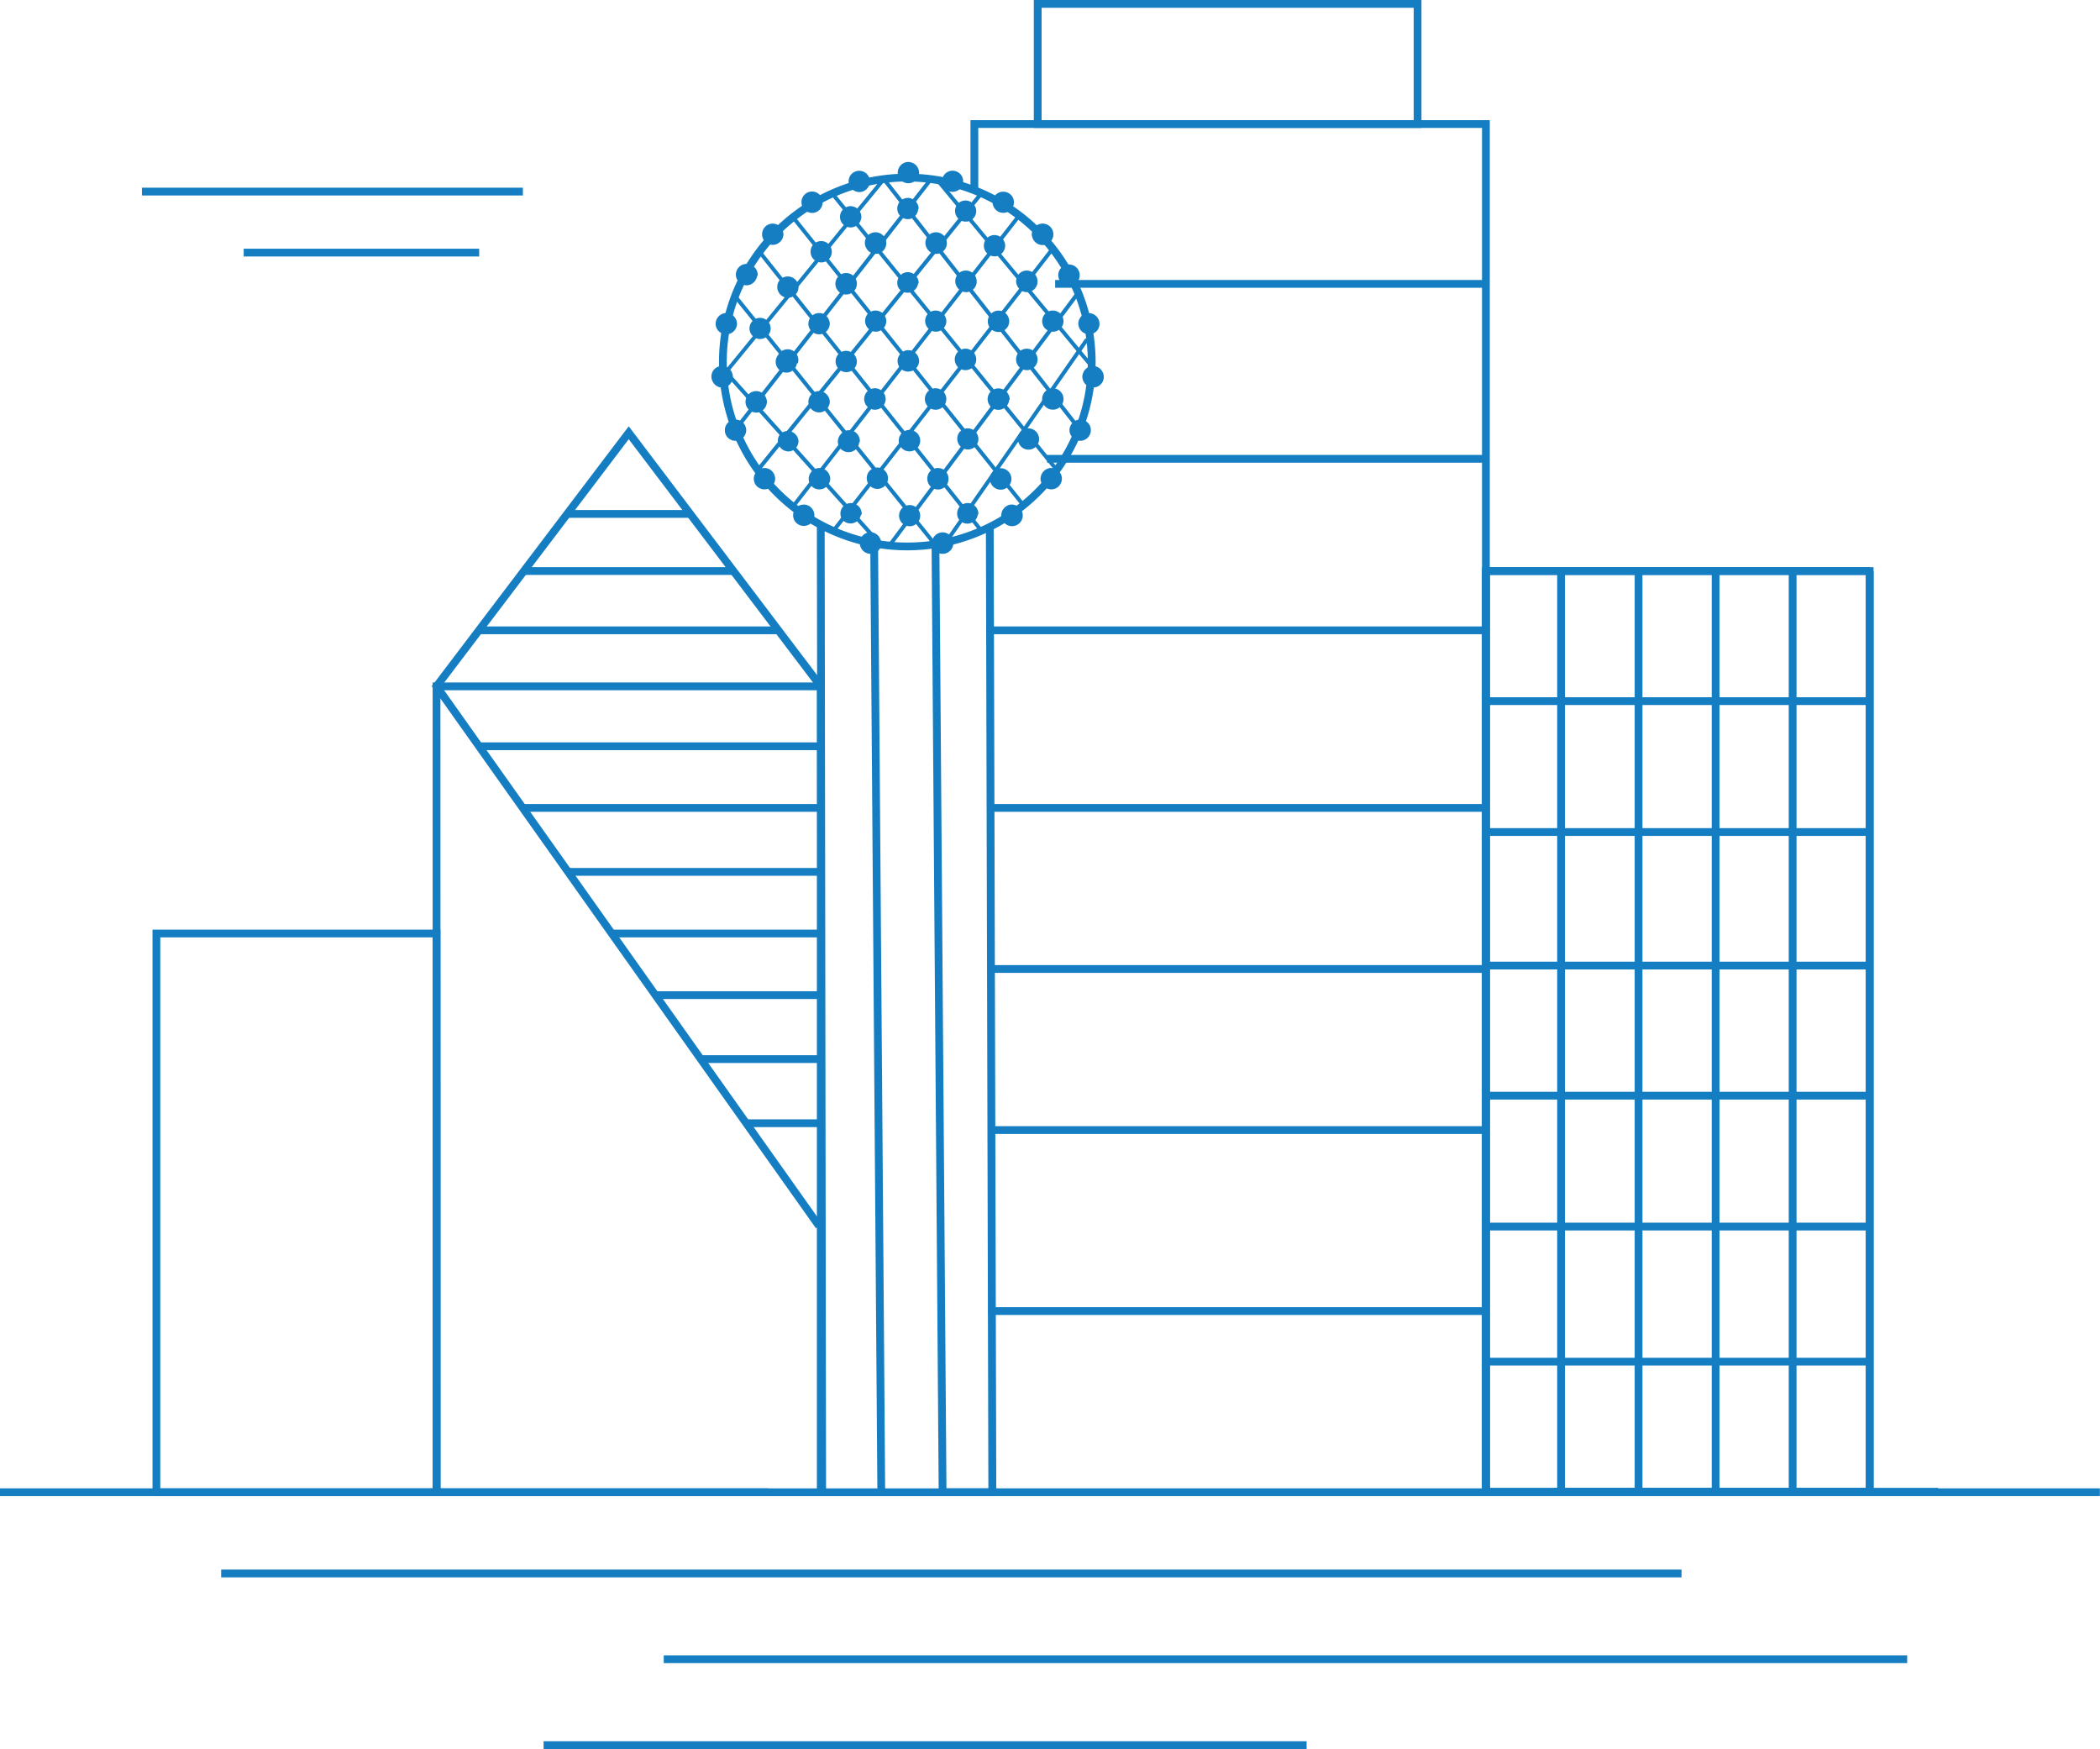<?xml version="1.0" encoding="UTF-8"?> <svg xmlns="http://www.w3.org/2000/svg" viewBox="0 0 134.94 112.38"><defs><style>.cls-1{fill:#157ec2;}.cls-2{fill:#020303;}</style></defs><g id="Laag_2" data-name="Laag 2"><g id="Laag_2-2" data-name="Laag 2"><path class="cls-1" d="M58.3,35.36a12.1,12.1,0,1,1,12.1-12.1A12.12,12.12,0,0,1,58.3,35.36Zm0-23.7a11.6,11.6,0,1,0,11.6,11.6A11.62,11.62,0,0,0,58.3,11.66Z"></path><circle class="cls-1" cx="58.34" cy="23.19" r="0.56"></circle><path class="cls-1" d="M58.78,23.19a.46.46,0,0,1-.29.4.42.42,0,0,1-.49-.13.44.44,0,0,1,0-.5.42.42,0,0,1,.44-.2.44.44,0,0,1,.37.43.13.13,0,0,0,.25,0,.72.72,0,0,0-.46-.65.68.68,0,0,0-.75.2.68.68,0,0,0,.65,1.12.7.7,0,0,0,.56-.67A.13.13,0,1,0,58.78,23.19Z"></path><circle class="cls-1" cx="58.34" cy="18.17" r="0.56"></circle><path class="cls-1" d="M58.78,18.17a.46.46,0,0,1-.29.41.44.44,0,0,1-.49-.14.44.44,0,0,1,.41-.7.45.45,0,0,1,.37.43.13.13,0,0,0,.25,0,.7.7,0,0,0-.46-.64.67.67,0,0,0-.75.2.68.68,0,0,0-.07.79A.69.69,0,0,0,59,18.17.13.13,0,0,0,58.78,18.17Z"></path><circle class="cls-1" cx="58.34" cy="13.4" r="0.56"></circle><path class="cls-1" d="M58.78,13.4a.46.46,0,0,1-.29.41.44.44,0,0,1-.49-.14.44.44,0,0,1,.41-.7.45.45,0,0,1,.37.43.13.13,0,0,0,.25,0,.7.7,0,0,0-.46-.64.67.67,0,0,0-.75.2.68.68,0,0,0-.07.79.69.69,0,0,0,.72.32A.7.7,0,0,0,59,13.4.13.13,0,0,0,58.78,13.4Z"></path><circle class="cls-1" cx="54.63" cy="13.93" r="0.56"></circle><path class="cls-1" d="M55.07,13.93a.46.46,0,0,1-.29.41.44.44,0,0,1-.49-.14.42.42,0,0,1,0-.49.44.44,0,0,1,.44-.21.45.45,0,0,1,.37.43.13.13,0,0,0,.25,0,.7.7,0,0,0-.46-.64.67.67,0,0,0-.75.2.68.68,0,0,0,.65,1.11.7.7,0,0,0,.56-.67A.13.13,0,0,0,55.07,13.93Z"></path><circle class="cls-1" cx="56.23" cy="20.63" r="0.56"></circle><path class="cls-1" d="M56.66,20.63a.43.43,0,0,1-.77.27.44.44,0,0,1,0-.49.44.44,0,0,1,.45-.21.44.44,0,0,1,.36.43c0,.16.26.16.25,0a.69.69,0,0,0-1.21-.44.69.69,0,0,0,.66,1.11.68.68,0,0,0,.55-.67C56.92,20.47,56.67,20.47,56.66,20.63Z"></path><circle class="cls-1" cx="56.23" cy="25.64" r="0.56"></circle><path class="cls-1" d="M56.66,25.64a.43.43,0,0,1-.77.27.43.43,0,0,1,.41-.7.44.44,0,0,1,.36.43c0,.16.26.16.25,0a.7.7,0,0,0-.45-.65.69.69,0,1,0,.45.65C56.92,25.48,56.67,25.48,56.66,25.64Z"></path><circle class="cls-1" cx="60.13" cy="20.63" r="0.56"></circle><path class="cls-1" d="M60.56,20.63a.43.43,0,0,1-.28.41.46.46,0,0,1-.5-.14.44.44,0,1,1,.78-.27c0,.16.26.16.25,0a.69.69,0,0,0-1.21-.44.69.69,0,0,0,.66,1.11.68.68,0,0,0,.55-.67C60.82,20.47,60.57,20.47,60.56,20.63Z"></path><circle class="cls-1" cx="56.23" cy="15.62" r="0.56"></circle><path class="cls-1" d="M56.66,15.62a.43.43,0,0,1-.28.4.42.42,0,0,1-.49-.13.46.46,0,0,1,0-.5.44.44,0,0,1,.45-.2.42.42,0,0,1,.36.43c0,.16.26.16.25,0a.69.69,0,0,0-.45-.65.68.68,0,0,0-.82,1,.68.68,0,0,0,1.27-.35C56.92,15.45,56.67,15.45,56.66,15.62Z"></path><circle class="cls-1" cx="60.13" cy="15.62" r="0.56"></circle><path class="cls-1" d="M60.56,15.62a.43.43,0,0,1-.28.4.44.44,0,0,1-.5-.13.46.46,0,0,1,0-.5.43.43,0,0,1,.45-.2.42.42,0,0,1,.36.43c0,.16.26.16.25,0a.69.69,0,0,0-.45-.65.68.68,0,0,0-.82,1,.68.68,0,0,0,1.27-.35C60.82,15.45,60.57,15.45,60.56,15.62Z"></path><circle class="cls-1" cx="62.05" cy="13.56" r="0.56"></circle><path class="cls-1" d="M62.48,13.56a.43.43,0,0,1-.77.27.44.44,0,0,1,.41-.7.43.43,0,0,1,.36.43c0,.16.26.16.25,0a.69.69,0,0,0-1.21-.44.69.69,0,0,0,.66,1.11.68.68,0,0,0,.55-.67C62.74,13.4,62.49,13.4,62.48,13.56Z"></path><circle class="cls-1" cx="60.13" cy="25.64" r="0.56"></circle><path class="cls-1" d="M60.56,25.64a.43.43,0,0,1-.28.41.44.44,0,0,1-.53-.64.45.45,0,0,1,.45-.2.44.44,0,0,1,.36.43c0,.16.26.16.25,0a.7.7,0,0,0-.45-.65.69.69,0,1,0,.45.65C60.82,25.48,60.57,25.48,60.56,25.64Z"></path><circle class="cls-1" cx="64.16" cy="20.63" r="0.56"></circle><path class="cls-1" d="M64.6,20.63a.46.46,0,0,1-.29.41.43.43,0,0,1-.52-.63.43.43,0,0,1,.45-.21.45.45,0,0,1,.36.43.13.13,0,0,0,.25,0A.69.69,0,0,0,64.4,20a.69.69,0,0,0-.83,1,.69.69,0,0,0,1.28-.35A.13.13,0,0,0,64.6,20.63Z"></path><circle class="cls-1" cx="63.9" cy="15.78" r="0.56"></circle><path class="cls-1" d="M64.34,15.78a.44.44,0,1,1-.81-.22.45.45,0,0,1,.45-.21.44.44,0,0,1,.36.43.13.13,0,0,0,.25,0,.69.69,0,0,0-1.21-.44.7.7,0,0,0-.07.79.71.71,0,0,0,.73.33.7.7,0,0,0,.55-.68A.13.13,0,0,0,64.34,15.78Z"></path><circle class="cls-1" cx="64.16" cy="25.65" r="0.56"></circle><path class="cls-1" d="M64.6,25.65a.46.46,0,0,1-.29.4.42.42,0,0,1-.49-.13.45.45,0,0,1,0-.5.42.42,0,0,1,.45-.2.44.44,0,0,1,.36.43.13.13,0,0,0,.25,0A.71.71,0,0,0,64.4,25a.69.69,0,1,0-.11,1.32.7.7,0,0,0,.56-.67A.13.13,0,1,0,64.6,25.65Z"></path><circle class="cls-1" cx="62.05" cy="18.08" r="0.56"></circle><path class="cls-1" d="M62.48,18.08a.43.43,0,0,1-.28.4.42.42,0,0,1-.49-.13.44.44,0,0,1,0-.5.43.43,0,0,1,.8.23c0,.16.26.16.25,0a.69.69,0,0,0-.45-.65.68.68,0,0,0-.82,1,.68.68,0,0,0,1.27-.35C62.74,17.91,62.49,17.91,62.48,18.08Z"></path><circle class="cls-1" cx="62.05" cy="23.08" r="0.56"></circle><path class="cls-1" d="M62.48,23.08a.43.43,0,0,1-.28.41.43.43,0,0,1-.52-.63.44.44,0,0,1,.44-.21.43.43,0,0,1,.36.43c0,.16.26.16.25,0a.69.69,0,0,0-1.21-.44.69.69,0,1,0,1.21.44C62.74,22.92,62.49,22.92,62.48,23.08Z"></path><circle class="cls-1" cx="65.95" cy="18.08" r="0.56"></circle><path class="cls-1" d="M66.38,18.08a.43.43,0,0,1-.28.4.42.42,0,0,1-.49-.13.46.46,0,0,1,0-.5.43.43,0,0,1,.45-.2.42.42,0,0,1,.36.43c0,.16.26.16.25,0a.69.69,0,0,0-.45-.65.68.68,0,0,0-.82,1,.68.68,0,0,0,1.27-.35C66.64,17.91,66.39,17.91,66.38,18.08Z"></path><circle class="cls-1" cx="65.95" cy="23.08" r="0.56"></circle><path class="cls-1" d="M66.38,23.08a.43.43,0,0,1-.28.41.42.42,0,0,1-.49-.14.44.44,0,0,1,0-.49.45.45,0,0,1,.45-.21.44.44,0,0,1,.36.43c0,.16.26.16.25,0a.69.69,0,0,0-1.21-.44.69.69,0,1,0,1.21.44C66.64,22.92,66.39,22.92,66.38,23.08Z"></path><circle class="cls-1" cx="52.63" cy="20.8" r="0.56"></circle><path class="cls-1" d="M53.07,20.8a.46.46,0,0,1-.29.41.44.44,0,0,1-.52-.64.43.43,0,0,1,.44-.2.45.45,0,0,1,.37.43.13.13,0,0,0,.25,0,.73.73,0,0,0-.46-.65.69.69,0,0,0-.75.21.68.68,0,0,0-.07.79.69.69,0,0,0,.72.32.7.7,0,0,0,.56-.67A.13.13,0,0,0,53.07,20.8Z"></path><circle class="cls-1" cx="52.74" cy="16.18" r="0.56"></circle><path class="cls-1" d="M53.17,16.18a.42.42,0,0,1-.28.4.44.44,0,0,1-.5-.13.45.45,0,0,1,0-.5.43.43,0,0,1,.45-.2.44.44,0,0,1,.36.43c0,.16.26.16.25,0a.69.69,0,0,0-.45-.65.7.7,0,0,0-.76.2.71.71,0,0,0-.06.8.69.69,0,0,0,.72.32.68.68,0,0,0,.55-.67C53.43,16,53.18,16,53.17,16.18Z"></path><circle class="cls-1" cx="52.63" cy="25.81" r="0.56"></circle><path class="cls-1" d="M53.07,25.81a.46.46,0,0,1-.29.41.43.43,0,0,1-.52-.63.44.44,0,0,1,.44-.21.45.45,0,0,1,.37.43.13.13,0,0,0,.25,0,.71.71,0,0,0-.46-.64.67.67,0,0,0-.75.2.68.68,0,0,0-.07.79.7.7,0,0,0,.72.33.72.72,0,0,0,.56-.68A.13.13,0,0,0,53.07,25.81Z"></path><circle class="cls-1" cx="50.63" cy="18.47" r="0.56"></circle><path class="cls-1" d="M51.06,18.47a.43.43,0,0,1-.28.41.45.45,0,0,1-.5-.14.44.44,0,0,1,0-.49A.45.45,0,0,1,50.7,18a.44.44,0,0,1,.36.43.13.13,0,0,0,.25,0A.69.69,0,0,0,50.1,18a.69.69,0,0,0-.06.79.68.68,0,0,0,1.27-.35A.13.13,0,0,0,51.06,18.47Z"></path><circle class="cls-1" cx="50.52" cy="23.25" r="0.56"></circle><path class="cls-1" d="M51,23.25a.43.43,0,0,1-.77.27.44.44,0,0,1,0-.49.46.46,0,0,1,.45-.21.44.44,0,0,1,.36.43c0,.16.26.16.25,0A.69.69,0,0,0,50,22.81a.69.69,0,0,0-.06.79.68.68,0,0,0,1.27-.35C51.21,23.09,51,23.09,51,23.25Z"></path><circle class="cls-1" cx="54.42" cy="18.24" r="0.56"></circle><path class="cls-1" d="M54.85,18.24a.43.43,0,0,1-.28.41A.44.44,0,0,1,54,18a.45.45,0,0,1,.45-.21.44.44,0,0,1,.36.43c0,.16.26.16.25,0a.69.69,0,0,0-1.21-.44.69.69,0,1,0,1.21.44C55.11,18.08,54.86,18.08,54.85,18.24Z"></path><circle class="cls-1" cx="54.42" cy="23.25" r="0.56"></circle><path class="cls-1" d="M54.85,23.25a.43.43,0,0,1-.28.41.46.46,0,0,1-.5-.14A.44.44,0,0,1,54,23a.45.45,0,0,1,.45-.21.44.44,0,0,1,.36.43c0,.16.26.16.25,0a.69.69,0,0,0-1.21-.44.69.69,0,0,0-.06.79.68.68,0,0,0,1.27-.35C55.11,23.09,54.86,23.09,54.85,23.25Z"></path><circle class="cls-1" cx="67.65" cy="20.63" r="0.56"></circle><path class="cls-1" d="M68.09,20.63a.43.43,0,0,1-.28.41.45.45,0,0,1-.5-.14.44.44,0,1,1,.78-.27.13.13,0,0,0,.25,0,.69.69,0,0,0-1.21-.44.69.69,0,0,0-.07.79.7.7,0,0,0,.73.32.68.68,0,0,0,.55-.67A.13.13,0,0,0,68.09,20.63Z"></path><circle class="cls-1" cx="58.45" cy="28.3" r="0.56"></circle><path class="cls-1" d="M58.88,28.3a.43.43,0,0,1-.28.41.44.44,0,0,1-.53-.63.45.45,0,0,1,.45-.21.44.44,0,0,1,.36.43c0,.16.26.16.25,0a.69.69,0,0,0-1.21-.44.69.69,0,1,0,1.21.44C59.14,28.14,58.89,28.14,58.88,28.3Z"></path><circle class="cls-1" cx="56.34" cy="30.76" r="0.56"></circle><path class="cls-1" d="M56.77,30.76a.42.42,0,0,1-.28.4A.43.43,0,0,1,56,31a.45.45,0,0,1,0-.5.43.43,0,0,1,.45-.2.44.44,0,0,1,.36.43.13.13,0,0,0,.25,0,.69.69,0,0,0-.45-.65.7.7,0,0,0-.76.2.71.71,0,0,0-.06.8.69.69,0,0,0,.72.32.68.68,0,0,0,.55-.67A.13.13,0,0,0,56.77,30.76Z"></path><circle class="cls-1" cx="60.23" cy="30.76" r="0.56"></circle><path class="cls-1" d="M60.67,30.76a.42.42,0,0,1-.28.4.43.43,0,0,1-.5-.13.45.45,0,0,1,0-.5.43.43,0,0,1,.45-.2.44.44,0,0,1,.36.43.13.13,0,0,0,.25,0,.69.69,0,0,0-.45-.65.7.7,0,0,0-.76.2.71.71,0,0,0-.06.8.68.68,0,0,0,1.27-.35A.13.13,0,0,0,60.67,30.76Z"></path><circle class="cls-1" cx="64.27" cy="30.76" r="0.56"></circle><path class="cls-1" d="M64.7,30.76a.43.43,0,0,1-.28.41.42.42,0,0,1-.49-.14.44.44,0,0,1,0-.49.46.46,0,0,1,.45-.21.44.44,0,0,1,.36.43c0,.16.26.16.25,0a.69.69,0,0,0-1.21-.44.69.69,0,1,0,1.21.44C65,30.6,64.71,30.6,64.7,30.76Z"></path><circle class="cls-1" cx="62.16" cy="28.2" r="0.56"></circle><path class="cls-1" d="M62.59,28.2a.43.43,0,0,1-.28.41.45.45,0,0,1-.5-.14.44.44,0,0,1,0-.49.45.45,0,0,1,.45-.21.44.44,0,0,1,.36.43.13.13,0,0,0,.25,0,.69.69,0,0,0-1.21-.44.69.69,0,0,0,.66,1.11.68.68,0,0,0,.55-.67A.13.13,0,0,0,62.59,28.2Z"></path><circle class="cls-1" cx="66.06" cy="28.2" r="0.56"></circle><path class="cls-1" d="M66.49,28.2a.43.43,0,0,1-.28.41.45.45,0,0,1-.5-.14.44.44,0,0,1,0-.49.45.45,0,0,1,.45-.21.44.44,0,0,1,.36.43.13.13,0,0,0,.25,0,.69.69,0,0,0-1.21-.44.69.69,0,0,0-.06.79.68.68,0,0,0,1.27-.35A.13.13,0,0,0,66.49,28.2Z"></path><circle class="cls-1" cx="52.63" cy="30.76" r="0.56"></circle><path class="cls-1" d="M53.07,30.76a.44.44,0,0,1-.29.4.42.42,0,0,1-.49-.13.44.44,0,0,1,0-.5.42.42,0,0,1,.44-.2.45.45,0,0,1,.37.43.13.13,0,0,0,.25,0,.72.72,0,0,0-.46-.65.68.68,0,0,0-.75.2.68.68,0,0,0,.65,1.12.7.7,0,0,0,.56-.67A.13.13,0,0,0,53.07,30.76Z"></path><circle class="cls-1" cx="50.63" cy="28.37" r="0.56"></circle><path class="cls-1" d="M51.06,28.37a.43.43,0,0,1-.28.41.45.45,0,0,1-.5-.14.44.44,0,1,1,.78-.27.13.13,0,0,0,.25,0,.69.69,0,0,0-1.21-.44A.69.69,0,0,0,50.76,29a.68.68,0,0,0,.55-.67A.13.13,0,0,0,51.06,28.37Z"></path><circle class="cls-1" cx="49.09" cy="30.76" r="0.56"></circle><path class="cls-1" d="M49.53,30.76a.43.43,0,0,1-.28.4.43.43,0,0,1-.5-.13.45.45,0,0,1,0-.5.42.42,0,0,1,.45-.2.45.45,0,0,1,.36.43.13.13,0,0,0,.25,0,.71.71,0,0,0-.45-.65.7.7,0,0,0-.76.2.71.71,0,0,0-.07.8.69.69,0,0,0,1.28-.35A.13.13,0,0,0,49.53,30.76Z"></path><circle class="cls-1" cx="51.62" cy="33.11" r="0.56"></circle><path class="cls-1" d="M52.05,33.11a.44.44,0,0,1-.78.27.45.45,0,0,1,0-.5.44.44,0,0,1,.81.23.13.13,0,0,0,.25,0,.69.69,0,0,0-.45-.65.7.7,0,0,0-.76.2.71.71,0,0,0-.06.8.69.69,0,0,0,.72.32.68.68,0,0,0,.55-.67A.13.13,0,1,0,52.05,33.11Z"></path><circle class="cls-1" cx="47.23" cy="27.64" r="0.56"></circle><path class="cls-1" d="M47.67,27.64a.46.46,0,0,1-.28.41.45.45,0,0,1-.5-.14.44.44,0,0,1,0-.49.43.43,0,0,1,.45-.21.45.45,0,0,1,.36.43.13.13,0,0,0,.25,0,.69.69,0,0,0-.45-.64.68.68,0,0,0-.76.2.68.68,0,0,0,.65,1.11.69.69,0,0,0,.56-.67A.13.13,0,0,0,47.67,27.64Z"></path><circle class="cls-1" cx="46.41" cy="24.21" r="0.56"></circle><path class="cls-1" d="M46.84,24.21a.43.43,0,0,1-.28.4.44.44,0,0,1-.5-.13.44.44,0,0,1,.42-.71.44.44,0,0,1,.36.44c0,.16.26.16.25,0a.69.69,0,0,0-.45-.65.68.68,0,0,0-.82,1,.68.68,0,0,0,1.27-.35C47.1,24,46.85,24,46.84,24.21Z"></path><circle class="cls-1" cx="46.67" cy="20.8" r="0.56"></circle><path class="cls-1" d="M47.11,20.8a.46.46,0,0,1-.29.41.44.44,0,0,1-.52-.64.43.43,0,0,1,.44-.2.45.45,0,0,1,.37.43.13.13,0,0,0,.25,0,.73.73,0,0,0-.46-.65.69.69,0,0,0-.75.21.68.68,0,0,0-.07.79.69.69,0,0,0,.72.32.7.7,0,0,0,.56-.67A.13.13,0,0,0,47.11,20.8Z"></path><circle class="cls-1" cx="47.97" cy="17.68" r="0.56"></circle><path class="cls-1" d="M48.41,17.68a.46.46,0,0,1-.29.41.44.44,0,0,1-.49-.14.42.42,0,0,1,0-.49.44.44,0,0,1,.44-.21.45.45,0,0,1,.37.43.13.13,0,0,0,.25,0A.7.7,0,0,0,48.2,17a.67.67,0,0,0-.75.2.68.68,0,0,0-.07.79.7.7,0,0,0,.72.33.72.72,0,0,0,.56-.68A.13.13,0,0,0,48.41,17.68Z"></path><circle class="cls-1" cx="49.65" cy="15.05" r="0.56"></circle><path class="cls-1" d="M50.09,15.05a.44.44,0,1,1-.81-.22.45.45,0,0,1,.45-.21.44.44,0,0,1,.36.43.13.13,0,1,0,.25,0,.7.7,0,0,0-.45-.64.68.68,0,0,0-.76.2.7.7,0,0,0-.07.79.69.69,0,0,0,1.28-.35A.13.13,0,0,0,50.09,15.05Z"></path><circle class="cls-1" cx="52.18" cy="13" r="0.56"></circle><path class="cls-1" d="M52.61,13a.43.43,0,0,1-.28.41.44.44,0,0,1-.53-.64.45.45,0,0,1,.45-.2.44.44,0,0,1,.36.43.13.13,0,0,0,.25,0,.68.68,0,0,0-1.21-.44.69.69,0,0,0,.66,1.11.68.68,0,0,0,.55-.67A.13.13,0,0,0,52.61,13Z"></path><circle class="cls-1" cx="55.21" cy="11.65" r="0.56"></circle><path class="cls-1" d="M55.65,11.65a.44.44,0,1,1-.81-.22.45.45,0,0,1,.45-.21.44.44,0,0,1,.36.43.13.13,0,0,0,.25,0,.69.69,0,0,0-1.21-.44.7.7,0,0,0-.07.79.71.71,0,0,0,.73.33.7.7,0,0,0,.55-.68A.13.13,0,0,0,55.65,11.65Z"></path><circle class="cls-1" cx="58.34" cy="11.09" r="0.56"></circle><path class="cls-1" d="M58.78,11.09a.46.46,0,0,1-.29.41.44.44,0,0,1-.49-.14.42.42,0,0,1,0-.49.44.44,0,0,1,.44-.21.45.45,0,0,1,.37.43.13.13,0,0,0,.25,0,.7.7,0,0,0-.46-.64.67.67,0,0,0-.75.2.68.68,0,0,0,.65,1.11.7.7,0,0,0,.56-.67A.13.13,0,0,0,58.78,11.09Z"></path><circle class="cls-1" cx="54.52" cy="28.37" r="0.56"></circle><path class="cls-1" d="M55,28.37a.43.43,0,0,1-.28.41.45.45,0,0,1-.5-.14.44.44,0,1,1,.78-.27.13.13,0,0,0,.25,0A.69.69,0,0,0,54,27.93a.69.69,0,0,0-.07.79.7.7,0,0,0,.73.32.68.68,0,0,0,.55-.67A.13.13,0,0,0,55,28.37Z"></path><circle class="cls-1" cx="58.45" cy="33.12" r="0.56"></circle><path class="cls-1" d="M58.88,33.12a.43.43,0,0,1-.28.41.44.44,0,0,1-.53-.63.45.45,0,0,1,.45-.21.44.44,0,0,1,.36.43c0,.16.26.17.25,0a.68.68,0,1,0-1.27.35.68.68,0,0,0,1.27-.35C59.14,33,58.89,33,58.88,33.12Z"></path><circle class="cls-1" cx="62.16" cy="33.02" r="0.56"></circle><path class="cls-1" d="M62.59,33a.43.43,0,0,1-.28.41.45.45,0,0,1-.5-.14.44.44,0,0,1,0-.49.45.45,0,0,1,.45-.21.44.44,0,0,1,.36.43.13.13,0,0,0,.25,0,.69.69,0,0,0-1.21-.44.69.69,0,0,0-.06.79A.68.68,0,0,0,62.84,33,.13.13,0,0,0,62.59,33Z"></path><circle class="cls-1" cx="54.65" cy="33.02" r="0.56"></circle><path class="cls-1" d="M55.08,33a.43.43,0,0,1-.77.27.44.44,0,0,1,0-.49.46.46,0,0,1,.45-.21.44.44,0,0,1,.36.43c0,.16.26.16.25,0a.69.69,0,0,0-1.21-.44.69.69,0,0,0-.06.79A.68.68,0,0,0,55.33,33C55.34,32.86,55.09,32.86,55.08,33Z"></path><circle class="cls-1" cx="67.65" cy="25.64" r="0.56"></circle><path class="cls-1" d="M68.09,25.64a.43.43,0,0,1-.28.41.44.44,0,0,1-.53-.64.45.45,0,0,1,.45-.2.44.44,0,0,1,.36.43.13.13,0,0,0,.25,0,.7.7,0,0,0-.45-.65.69.69,0,0,0-.83,1,.7.7,0,0,0,.73.32.68.68,0,0,0,.55-.67A.13.13,0,0,0,68.09,25.64Z"></path><circle class="cls-1" cx="48.53" cy="25.81" r="0.56"></circle><path class="cls-1" d="M49,25.81a.46.46,0,0,1-.29.41.42.42,0,0,1-.49-.14.44.44,0,0,1,0-.49.43.43,0,0,1,.81.22.13.13,0,0,0,.25,0,.72.72,0,0,0-.45-.64.69.69,0,0,0-.83,1,.7.7,0,0,0,.72.33.72.72,0,0,0,.56-.68A.13.13,0,0,0,49,25.81Z"></path><circle class="cls-1" cx="48.81" cy="21.09" r="0.56"></circle><path class="cls-1" d="M49.24,21.09a.43.43,0,0,1-.28.41.42.42,0,0,1-.5-.14.44.44,0,0,1,0-.49.45.45,0,0,1,.45-.21.44.44,0,0,1,.36.43.13.13,0,1,0,.25,0,.68.68,0,1,0-1.27.35.68.68,0,0,0,1.27-.35A.13.13,0,0,0,49.24,21.09Z"></path><circle class="cls-1" cx="67.55" cy="30.76" r="0.56"></circle><path class="cls-1" d="M66.86,30.76a.7.7,0,0,0,.46.64.67.67,0,0,0,.75-.2.68.68,0,0,0,.07-.79.7.7,0,0,0-.72-.33.72.72,0,0,0-.56.68.13.13,0,0,0,.25,0,.46.46,0,0,1,.29-.41.43.43,0,0,1,.52.63.44.44,0,0,1-.44.21.45.45,0,0,1-.37-.43A.13.13,0,0,0,66.86,30.76Z"></path><circle class="cls-1" cx="65.03" cy="33.11" r="0.56"></circle><path class="cls-1" d="M64.34,33.11a.69.69,0,1,0,1.28-.35.71.71,0,0,0-.73-.33.7.7,0,0,0-.55.68.13.13,0,0,0,.25,0,.44.44,0,1,1,.81.22.45.45,0,0,1-.45.21.44.44,0,0,1-.36-.43A.13.13,0,1,0,64.34,33.11Z"></path><circle class="cls-1" cx="60.57" cy="34.9" r="0.56"></circle><path class="cls-1" d="M59.88,34.9a.69.69,0,1,0,.55-.68.7.7,0,0,0-.55.68.13.13,0,0,0,.25,0,.44.44,0,0,1,.78-.28.46.46,0,0,1,0,.5.45.45,0,0,1-.45.21.44.44,0,0,1-.36-.43A.13.13,0,1,0,59.88,34.9Z"></path><circle class="cls-1" cx="55.93" cy="34.9" r="0.56"></circle><path class="cls-1" d="M55.25,34.9a.69.69,0,0,0,.45.64.68.68,0,0,0,.82-1,.68.68,0,0,0-1.27.36c0,.16.24.16.25,0a.43.43,0,0,1,.28-.41.42.42,0,0,1,.49.13.46.46,0,0,1,0,.5.46.46,0,0,1-.45.21.44.44,0,0,1-.36-.43C55.49,34.73,55.24,34.73,55.25,34.9Z"></path><circle class="cls-1" cx="69.41" cy="27.64" r="0.56"></circle><path class="cls-1" d="M68.72,27.64a.7.7,0,0,0,.46.64.67.67,0,0,0,.75-.2.68.68,0,0,0,.07-.79.69.69,0,0,0-.72-.32.7.7,0,0,0-.56.67.13.13,0,0,0,.25,0,.46.46,0,0,1,.29-.41.44.44,0,0,1,.49.14.44.44,0,0,1-.41.7.45.45,0,0,1-.37-.43A.13.13,0,0,0,68.72,27.64Z"></path><circle class="cls-1" cx="70.23" cy="24.21" r="0.56"></circle><path class="cls-1" d="M69.55,24.21a.69.69,0,0,0,.45.64.68.68,0,0,0,.82-1,.68.68,0,0,0-.72-.32.7.7,0,0,0-.55.68.13.13,0,0,0,.25,0,.44.44,0,0,1,.78-.28.44.44,0,0,1-.42.71.44.44,0,0,1-.36-.43A.13.13,0,1,0,69.55,24.21Z"></path><circle class="cls-1" cx="69.97" cy="20.8" r="0.56"></circle><path class="cls-1" d="M69.29,20.8a.69.69,0,0,0,1.21.44.69.69,0,0,0-.66-1.11.68.68,0,0,0-.55.67c0,.16.24.16.25,0a.43.43,0,0,1,.77-.27.44.44,0,0,1,0,.49.46.46,0,0,1-.45.21.44.44,0,0,1-.36-.43C69.53,20.64,69.28,20.64,69.29,20.8Z"></path><circle class="cls-1" cx="68.67" cy="17.68" r="0.56"></circle><path class="cls-1" d="M68,17.68a.7.7,0,0,0,.45.65.69.69,0,1,0-.45-.65c0,.16.24.16.25,0a.44.44,0,1,1,.36.43.44.44,0,0,1-.36-.43C68.23,17.52,68,17.52,68,17.68Z"></path><circle class="cls-1" cx="66.99" cy="15.05" r="0.56"></circle><path class="cls-1" d="M66.3,15.05a.72.72,0,0,0,.45.65.69.69,0,1,0,.11-1.32.7.7,0,0,0-.56.67.13.13,0,1,0,.25,0,.46.46,0,0,1,.29-.4.42.42,0,0,1,.49.13.44.44,0,0,1,0,.5.42.42,0,0,1-.44.2.44.44,0,0,1-.37-.43A.13.13,0,0,0,66.3,15.05Z"></path><circle class="cls-1" cx="64.47" cy="13" r="0.56"></circle><path class="cls-1" d="M63.78,13a.69.69,0,0,0,1.21.44.69.69,0,0,0,.07-.79.7.7,0,0,0-.73-.32.68.68,0,0,0-.55.67A.13.13,0,0,0,64,13a.43.43,0,0,1,.28-.41.45.45,0,0,1,.5.14A.44.44,0,1,1,64,13,.13.13,0,0,0,63.78,13Z"></path><circle class="cls-1" cx="61.21" cy="11.65" r="0.56"></circle><path class="cls-1" d="M60.53,11.65a.68.68,0,1,0,.55-.67.68.68,0,0,0-.55.67.13.13,0,0,0,.25,0,.43.43,0,0,1,.28-.41.44.44,0,0,1,.53.64.43.43,0,0,1-.45.2.44.44,0,0,1-.36-.43A.13.13,0,0,0,60.53,11.65Z"></path><polygon class="cls-1" points="64.02 96.13 52.58 96.13 52.58 95.88 52.49 33.73 52.99 33.73 53.08 95.63 63.51 95.63 63.35 33.73 63.85 33.73 64.02 96.13"></polygon><rect class="cls-1" x="56.15" y="34.84" width="0.5" height="61.04" transform="translate(-0.49 0.42) rotate(-0.43)"></rect><rect class="cls-1" x="60.09" y="34.87" width="0.5" height="60.98" transform="translate(-0.49 0.45) rotate(-0.43)"></rect><rect class="cls-1" x="58.24" y="11.36" width="0.25" height="23.7" transform="translate(-1.71 41.56) rotate(-38.67)"></rect><rect class="cls-1" x="55.81" y="13.69" width="0.25" height="22.92" transform="translate(-3.49 40.29) rotate(-38.5)"></rect><rect class="cls-1" x="53.49" y="16.78" width="0.25" height="20.37" transform="translate(-5.05 39.59) rotate(-38.85)"></rect><rect class="cls-1" x="60.57" y="9.88" width="0.25" height="22.89" transform="translate(0.14 43.04) rotate(-39.09)"></rect><polygon class="cls-1" points="69.31 27.72 56.79 11.71 46.5 24.28 46.31 24.13 56.79 11.31 56.89 11.43 69.51 27.56 69.31 27.72"></polygon><polygon class="cls-1" points="70.14 23.72 60.14 11.65 60.33 11.49 70.33 23.56 70.14 23.72"></polygon><line class="cls-2" x1="46.41" y1="23.64" x2="56.49" y2="34.9"></line><polygon class="cls-1" points="56.4 34.98 46.31 23.73 46.5 23.56 56.59 34.81 56.4 34.98"></polygon><line class="cls-2" x1="59.82" y1="11.51" x2="47.23" y2="27.64"></line><polygon class="cls-1" points="47.33 27.72 47.13 27.56 59.72 11.43 59.92 11.59 47.33 27.72"></polygon><line class="cls-2" x1="63.07" y1="12.41" x2="48.7" y2="30.2"></line><polygon class="cls-1" points="48.8 30.28 48.6 30.12 62.97 12.33 63.17 12.49 48.8 30.28"></polygon><line class="cls-2" x1="65.53" y1="13.79" x2="50.94" y2="32.54"></line><rect class="cls-1" x="46.36" y="23.05" width="23.75" height="0.25" transform="translate(4.2 54.93) rotate(-52.14)"></rect><line class="cls-2" x1="67.65" y1="15.99" x2="53.54" y2="34.11"></line><rect class="cls-1" x="49.11" y="24.92" width="22.97" height="0.25" transform="translate(3.63 57.52) rotate(-52.14)"></rect><line class="cls-2" x1="69.28" y1="18.8" x2="57.15" y2="35.05"></line><polygon class="cls-1" points="57.25 35.13 57.05 34.98 69.18 18.73 69.39 18.88 57.25 35.13"></polygon><line class="cls-2" x1="70.08" y1="21.96" x2="61.11" y2="34.78"></line><rect class="cls-1" x="57.77" y="28.24" width="15.65" height="0.25" transform="matrix(0.57, -0.82, 0.82, 0.57, 4.74, 65.84)"></rect><rect class="cls-1" x="60.3" y="95.63" width="74.63" height="0.5"></rect><rect class="cls-1" y="95.63" width="49.37" height="0.5"></rect><polygon class="cls-1" points="95.73 95.85 95.23 95.85 95.23 8.22 62.86 8.22 62.86 12.22 62.36 12.22 62.36 7.72 95.73 7.72 95.73 95.85"></polygon><path class="cls-1" d="M91.34,8.22H66.43V0H91.34Zm-24.41-.5H90.84V.5H66.93Z"></path><rect class="cls-1" x="63.45" y="51.66" width="32.03" height="0.5"></rect><rect class="cls-1" x="63.45" y="40.25" width="32.03" height="0.5"></rect><rect class="cls-1" x="67.28" y="29.23" width="28.2" height="0.5"></rect><rect class="cls-1" x="67.8" y="17.99" width="27.68" height="0.5"></rect><rect class="cls-1" x="63.5" y="72.36" width="31.99" height="0.5"></rect><rect class="cls-1" x="63.5" y="62.01" width="31.99" height="0.5"></rect><rect class="cls-1" x="63.5" y="83.99" width="31.99" height="0.5"></rect><path class="cls-1" d="M53,96.13H27.8V43.85H53Zm-24.69-.5H52.49V44.35H28.3Z"></path><polygon class="cls-1" points="52.43 78.92 27.74 44.09 40.4 27.39 52.94 43.95 52.54 44.25 40.4 28.22 28.36 44.1 52.83 78.63 52.43 78.92"></polygon><rect class="cls-1" x="30.78" y="40.25" width="19.23" height="0.5"></rect><rect class="cls-1" x="33.66" y="36.44" width="13.46" height="0.5"></rect><rect class="cls-1" x="36.45" y="32.77" width="7.9" height="0.5"></rect><rect class="cls-1" x="30.78" y="47.7" width="21.96" height="0.5"></rect><rect class="cls-1" x="33.59" y="51.66" width="19.17" height="0.5"></rect><rect class="cls-1" x="36.5" y="55.77" width="16.23" height="0.5"></rect><rect class="cls-1" x="39.31" y="59.73" width="13.4" height="0.5"></rect><rect class="cls-1" x="42.12" y="63.69" width="10.62" height="0.5"></rect><rect class="cls-1" x="45.03" y="67.8" width="7.68" height="0.5"></rect><rect class="cls-1" x="47.95" y="71.92" width="4.79" height="0.5"></rect><rect class="cls-1" x="14.21" y="100.85" width="93.84" height="0.5"></rect><rect class="cls-1" x="42.65" y="106.36" width="79.9" height="0.5"></rect><rect class="cls-1" x="34.93" y="111.88" width="49.03" height="0.5"></rect><path class="cls-1" d="M120.39,96.1H95.23V36.44h25.16Zm-24.66-.5h24.16V36.94H95.73Z"></path><rect class="cls-1" x="109.99" y="36.69" width="0.5" height="59.16"></rect><rect class="cls-1" x="114.94" y="36.69" width="0.5" height="59.16"></rect><rect class="cls-1" x="100.06" y="36.69" width="0.5" height="59.16"></rect><rect class="cls-1" x="105.04" y="36.69" width="0.5" height="59.16"></rect><rect class="cls-1" x="95.23" y="36.69" width="0.5" height="59.16"></rect><rect class="cls-1" x="119.89" y="36.69" width="0.5" height="59.16"></rect><rect class="cls-1" x="95.48" y="36.44" width="24.66" height="0.5"></rect><rect class="cls-1" x="95.48" y="44.8" width="24.66" height="0.5"></rect><rect class="cls-1" x="95.48" y="53.21" width="24.66" height="0.5"></rect><rect class="cls-1" x="95.48" y="61.79" width="24.66" height="0.5"></rect><rect class="cls-1" x="95.48" y="70.15" width="24.66" height="0.5"></rect><rect class="cls-1" x="95.48" y="78.56" width="24.66" height="0.5"></rect><rect class="cls-1" x="95.48" y="87.24" width="24.66" height="0.5"></rect><rect class="cls-1" x="99.88" y="95.6" width="24.66" height="0.5"></rect><path class="cls-1" d="M28.3,96.13H9.8V59.73H28.3Zm-18-.5H27.8V60.23H10.3Z"></path><rect class="cls-1" x="9.12" y="12.06" width="24.48" height="0.5"></rect><rect class="cls-1" x="15.66" y="15.98" width="15.13" height="0.5"></rect></g></g></svg> 